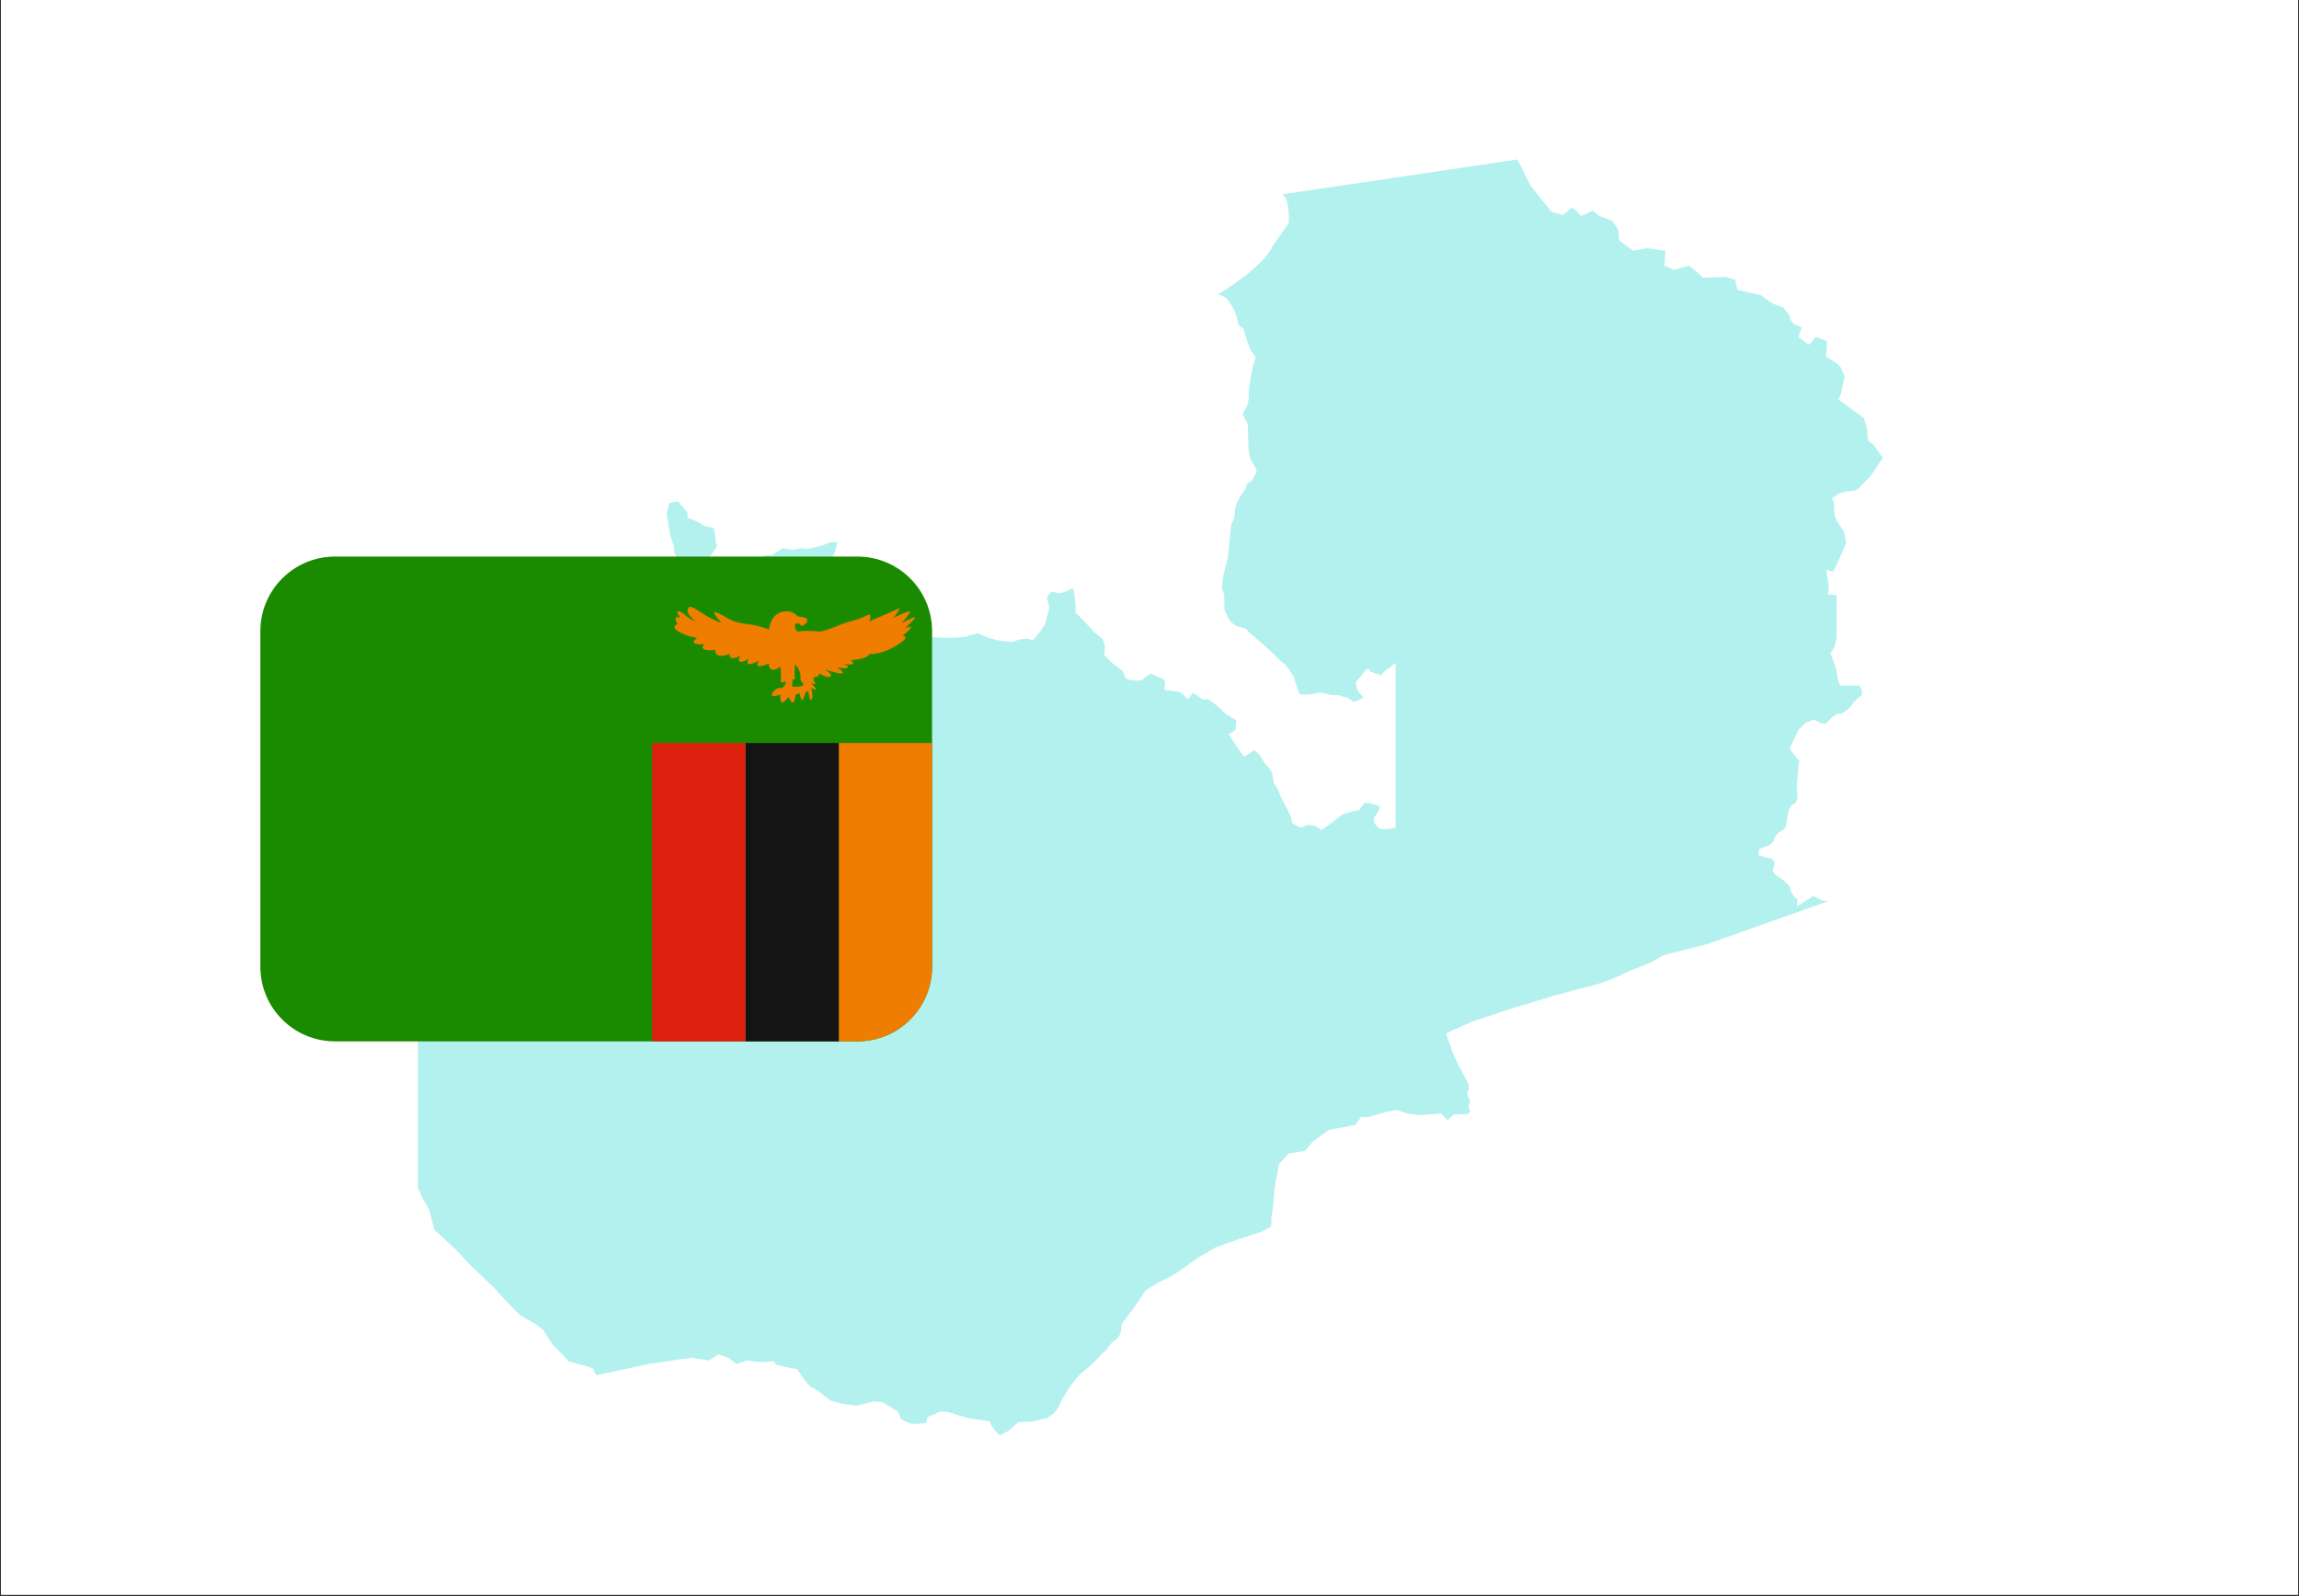 <svg xmlns="http://www.w3.org/2000/svg" xmlns:xlink="http://www.w3.org/1999/xlink" width="1080" zoomAndPan="magnify" viewBox="0 0 810 562.5" height="750" preserveAspectRatio="xMidYMid meet" version="1.0"><rect x="0" y="0" width="810" height="562.5" fill="#333333" stroke="none"/><defs><filter x="0%" y="0%" width="100%" height="100%" id="91d62bb534"><feColorMatrix values="0 0 0 0 1 0 0 0 0 1 0 0 0 0 1 0 0 0 1 0" color-interpolation-filters="sRGB"/></filter><clipPath id="7fc9e22365"><path d="M 0.359 0 L 809.641 0 L 809.641 562 L 0.359 562 Z M 0.359 0 " clip-rule="nonzero"/></clipPath><mask id="da033ee07b"><g filter="url(#91d62bb534)"><rect x="-81" width="972" fill="#000000" y="-56.25" height="675" fill-opacity="0.3"/></g></mask><clipPath id="2839099b19"><path d="M 0.629 0.199 L 517.359 0.199 L 517.359 449.801 L 0.629 449.801 Z M 0.629 0.199 " clip-rule="nonzero"/></clipPath><clipPath id="d8d7641718"><rect x="0" width="518" y="0" height="450"/></clipPath><clipPath id="3ad512bf63"><path d="M 91.668 196.148 L 328.461 196.148 L 328.461 366.996 L 91.668 366.996 Z M 91.668 196.148 " clip-rule="nonzero"/></clipPath><clipPath id="1c72b99f59"><path d="M 295 261 L 328.461 261 L 328.461 366.996 L 295 366.996 Z M 295 261 " clip-rule="nonzero"/></clipPath><clipPath id="69188e902c"><path d="M 262 261 L 296 261 L 296 366.996 L 262 366.996 Z M 262 261 " clip-rule="nonzero"/></clipPath><clipPath id="699fbee073"><path d="M 229 261 L 263 261 L 263 366.996 L 229 366.996 Z M 229 261 " clip-rule="nonzero"/></clipPath></defs><g clip-path="url(#7fc9e22365)"><path fill="#ffffff" d="M 0.359 0 L 809.641 0 L 809.641 562 L 0.359 562 Z M 0.359 0 " fill-opacity="1" fill-rule="nonzero"/><path fill="#ffffff" d="M 0.359 0 L 809.641 0 L 809.641 562 L 0.359 562 Z M 0.359 0 " fill-opacity="1" fill-rule="nonzero"/></g><g mask="url(#da033ee07b)"><g transform="matrix(1, 0, 0, 1, 146, 56)"><g clip-path="url(#d8d7641718)"><g clip-path="url(#2839099b19)"><path fill="#00cfc8" d="M 305.883 12.461 L 388.637 0.199 L 393.234 9.395 L 400.586 18.59 L 404.574 19.816 L 407.637 17.363 C 408.555 17.055 411.008 20.121 411.008 20.121 L 415.297 18.281 L 417.445 20.121 L 421.734 21.652 C 422.961 22.879 424.188 25.023 424.188 25.023 L 424.492 28.703 L 429.398 32.383 L 434.301 31.461 L 440.738 32.383 L 440.43 37.59 L 443.801 39.125 L 449.012 37.59 L 452.078 40.043 L 453.918 41.879 L 461.883 41.574 L 465.258 42.496 L 466.176 46.172 L 474.453 48.012 L 476.902 49.848 L 478.742 51.074 L 482.113 52.301 C 483.34 53.527 484.566 55.367 484.566 55.367 C 484.566 57.207 486.402 58.43 486.402 58.43 L 488.855 59.352 L 487.629 62.723 L 491.309 65.48 L 493.758 62.723 L 497.742 64.254 L 497.438 69.773 L 500.504 71.609 L 502.34 73.145 L 503.875 76.516 L 503.566 78.352 L 502.648 82.645 L 501.727 84.789 L 510.617 91.227 L 511.84 95.211 L 512.145 99.191 L 514.293 101.031 L 517.359 105.324 L 513.066 111.758 L 510 114.824 C 508.773 116.664 507.246 116.969 507.246 116.969 L 504.18 117.277 L 502.031 117.891 L 499.277 119.727 C 499.277 119.727 500.195 120.035 500.195 122.18 C 500.195 124.324 500.504 126.164 500.504 126.164 C 501.422 128.309 503.566 131.066 503.566 131.066 L 504.484 135.359 L 501.113 143.02 L 499.887 145.473 L 497.438 144.859 L 498.355 150.988 L 498.051 153.441 L 501.113 153.746 L 501.113 168.457 L 500.504 171.523 L 498.969 174.281 L 500.195 177.652 L 501.113 180.41 L 501.422 183.168 L 502.34 185.621 L 508.773 185.621 C 510.309 186.234 510 188.992 510 188.992 C 506.938 191.141 506.02 192.977 506.02 192.977 C 504.484 194.816 502.953 195.43 502.953 195.43 C 500.809 195.43 499.277 196.961 499.277 196.961 L 497.129 199.109 L 495.289 198.801 L 493.145 197.574 L 490.082 198.801 L 487.629 201.254 L 484.566 207.688 L 486.711 210.754 L 487.938 211.977 L 487.324 217.496 L 487.016 221.785 L 487.324 224.238 C 487.324 224.238 487.324 226.691 486.098 227.305 C 484.871 227.914 484.258 229.449 484.258 229.449 L 483.645 232.512 L 483.34 234.965 C 483.34 234.965 482.727 236.496 481.195 237.109 C 479.66 237.723 479.047 239.871 479.047 239.871 C 478.434 241.707 476.902 242.016 476.902 242.016 L 473.836 243.242 L 473.531 245.387 C 476.289 246.305 478.434 246.613 478.434 246.613 L 479.355 248.145 L 478.742 250.289 C 477.516 251.516 482.113 253.965 482.113 253.965 L 484.566 256.418 L 485.176 258.562 C 485.484 259.484 487.324 261.016 487.324 261.016 L 487.016 263.469 L 492.84 259.789 L 495.906 261.324 L 498.051 261.629 L 455.754 276.648 L 440.125 280.633 L 435.223 283.391 L 428.172 286.148 L 422.348 288.906 L 417.137 290.746 L 402.121 294.73 L 384.957 299.938 L 373.004 303.926 L 365.344 307.297 L 363.504 308.215 L 365.957 315.266 L 367.793 319.246 L 369.633 322.617 L 371.473 326.297 L 371.473 328.137 C 370.246 329.668 372.086 332.121 372.086 332.121 C 370.859 333.957 372.086 335.797 372.086 335.797 L 370.859 336.719 L 366.57 336.719 C 365.035 337.328 364.117 338.863 364.117 338.863 L 361.664 336.41 L 354.309 337.023 L 349.711 336.41 L 346.34 335.184 L 342.664 335.797 L 336.227 337.637 L 333.469 337.637 L 331.629 340.395 L 322.129 342.234 L 316.305 346.523 L 313.852 349.59 L 308.031 350.508 L 304.66 354.188 L 303.129 362.461 L 302.512 369.512 L 301.902 373.496 L 301.902 376.254 L 298.531 378.094 L 290.867 380.543 L 282.285 383.609 L 275.543 387.594 L 270.945 390.965 L 267.27 393.418 C 267.27 393.418 264.512 394.949 263.59 395.258 C 262.672 395.562 257.77 398.629 257.77 398.629 L 253.172 405.371 L 249.188 410.578 L 248.879 413.645 C 248.879 413.645 248.266 415.484 246.734 416.402 C 245.203 417.32 243.977 419.773 243.055 420.387 C 242.137 421 239.379 424.371 238.152 425.289 C 236.926 426.207 233.555 429.273 233.555 429.273 L 230.797 432.953 L 228.344 436.938 L 226.812 440 L 225.586 441.84 L 223.137 443.68 L 218.23 444.906 L 212.715 445.211 L 209.344 448.277 L 206.277 449.809 C 203.828 447.969 202.602 444.906 202.602 444.906 L 194.633 443.68 L 189.727 442.148 L 187.582 441.535 L 185.129 441.535 L 180.84 443.371 L 180.227 445.52 L 175.938 445.824 C 174.098 445.824 171.34 443.984 171.34 443.984 L 170.422 441.535 L 164.902 438.164 L 161.84 437.855 L 156.016 439.391 L 150.805 438.773 L 146.516 437.551 L 142.223 434.18 L 139.465 432.648 L 137.32 430.195 L 134.867 426.516 L 131.496 425.902 L 127.512 424.984 L 126.594 423.758 L 121.996 424.062 L 117.398 423.453 L 113.414 424.68 L 110.656 422.531 L 106.98 421.309 L 103.914 423.453 L 97.785 422.531 L 92.879 423.145 L 82.766 424.68 L 64.07 428.66 L 62.844 426.207 L 61.008 425.598 L 54.266 423.758 L 52.73 421.918 C 51.199 420.387 48.746 417.938 48.746 417.938 L 45.375 412.723 L 42.617 410.578 L 39.859 409.047 L 37.715 407.82 C 36.18 406.902 27.906 397.707 27.906 397.707 L 19.633 389.738 L 14.727 384.527 L 9.516 379.625 L 7.066 377.48 L 5.227 370.43 L 2.773 366.141 L 1.242 362.461 L 1.242 279.711 L 0.629 216.27 L 91.348 216.27 L 88.59 211.977 L 85.523 210.141 L 84.91 207.688 L 84.91 204.012 L 85.832 201.254 L 87.059 196.043 L 87.668 193.285 L 91.043 192.363 C 91.961 190.523 92.574 188.688 92.574 188.688 L 92.266 185.008 L 90.121 181.332 L 88.281 178.879 L 87.977 176.43 L 88.895 168.152 L 89.508 165.086 L 89.508 161.41 L 88.281 157.73 L 87.059 155.281 L 90.121 149.762 L 91.043 146.086 L 91.652 143.941 L 93.188 142.102 L 91.652 139.035 L 91.348 136.277 L 90.121 132.602 L 89.508 128.922 L 88.895 125.246 L 89.816 121.262 L 92.879 120.648 C 94.414 122.488 96.25 124.633 96.25 124.633 L 96.25 126.469 L 98.703 127.391 L 102.688 129.535 C 103.914 129.535 105.445 130.148 105.445 130.148 C 106.059 131.988 106.059 134.438 106.059 134.438 L 106.672 136.582 L 104.527 139.648 C 102.688 141.18 102.688 141.18 102.688 141.18 L 106.059 144.246 L 108.203 146.695 C 109.43 147.004 113.414 146.391 113.414 146.391 L 118.625 141.797 L 123.836 139.648 L 125.98 139.648 L 129.656 137.199 L 133.336 137.809 L 136.398 137.199 L 138.547 137.504 L 142.223 136.582 L 145.289 135.664 C 147.434 134.438 148.965 135.359 148.965 135.359 L 148.047 139.035 L 146.207 141.488 L 146.82 145.777 L 148.352 149.762 C 148.047 150.988 148.047 150.988 148.047 150.988 L 150.5 154.359 L 152.949 156.199 C 152.949 156.199 153.871 157.117 154.484 158.039 C 155.098 158.957 155.711 160.184 155.711 160.184 L 161.531 159.266 L 163.984 161.41 L 166.742 162.637 L 169.195 162.328 L 171.953 162.637 L 174.406 165.086 C 175.324 166.621 177.164 168.152 177.164 168.152 C 178.695 168.766 181.762 168.457 181.762 168.457 L 186.051 168.766 L 189.727 168.766 L 194.324 168.457 C 196.164 167.539 198.617 167.23 198.617 167.23 L 202.293 168.766 L 205.664 169.684 L 210.875 170.297 C 213.023 169.07 216.086 169.07 216.086 169.07 L 217.926 169.684 L 220.684 166.312 L 222.215 163.859 L 223.137 160.488 L 223.746 158.039 L 222.828 154.664 L 224.363 152.52 L 227.426 153.133 L 229.262 152.52 L 232.023 151.293 C 232.637 152.52 232.941 157.426 232.941 157.426 L 232.941 159.879 L 236.008 162.941 L 239.992 167.23 L 242.445 169.07 L 243.363 171.828 L 243.055 174.895 L 245.816 177.652 L 249.492 180.41 L 250.719 183.168 C 252.559 184.09 256.234 183.781 256.234 183.781 C 257.461 182.559 259.301 181.332 259.301 181.332 L 264.203 183.477 L 264.512 185.316 L 264.203 187.152 L 269.414 187.77 C 271.254 188.688 272.48 190.523 272.48 190.523 L 274.316 188.074 L 277.688 190.523 L 279.836 190.523 L 281.98 192.059 L 284.125 193.895 L 285.965 195.738 L 289.645 197.883 C 289.336 199.414 289.336 201.254 289.336 201.254 L 286.883 202.785 L 290.562 208.301 L 292.094 210.449 C 293.016 210.754 295.77 208.301 295.77 208.301 L 297.609 209.832 L 299.758 213.203 C 301.289 214.738 302.207 216.27 302.207 216.27 L 302.82 219.945 L 304.352 222.398 L 305.273 224.852 L 308.645 231.285 L 309.258 234.047 L 311.402 235.273 C 312.629 236.191 314.465 234.656 314.465 234.656 L 317.223 234.965 L 319.676 236.496 L 323.047 234.047 L 327.031 230.98 L 330.098 230.062 L 332.855 229.449 L 334.695 226.996 C 336.84 226.691 340.211 228.223 340.211 228.223 C 339.902 230.062 338.066 232.207 338.066 232.207 C 337.453 234.656 340.52 236.191 340.52 236.191 L 343.582 236.191 L 345.727 235.578 L 345.727 177.652 L 342.355 180.105 L 340.52 181.945 L 336.84 180.719 C 336.84 180.719 336.227 178.57 334.695 180.719 C 333.16 182.863 331.629 184.395 331.629 184.395 L 332.242 187.152 L 334.387 189.914 L 331.016 191.445 L 328.871 189.914 L 325.5 188.992 L 323.355 188.992 L 320.902 188.379 C 320.902 188.379 319.371 187.77 317.223 188.379 C 315.078 188.992 312.016 188.688 312.016 188.688 C 310.789 186.234 309.871 182.559 309.871 182.559 C 309.871 182.559 307.418 178.57 306.5 177.961 C 305.578 177.348 304.047 175.812 302.82 174.59 C 301.594 173.363 298.531 170.602 298.531 170.602 L 294.852 167.539 L 292.707 165.395 L 289.949 164.781 C 289.949 164.781 287.496 163.555 286.883 162.023 C 286.273 160.488 285.352 159.879 285.352 158.039 C 285.352 156.199 285.352 153.746 285.352 153.746 L 284.43 150.988 L 285.047 146.695 L 286.578 140.57 L 287.801 128.617 C 287.801 128.617 289.027 127.082 289.027 124.938 C 289.027 122.793 289.645 121.566 290.562 119.727 C 291.48 117.891 292.707 116.664 292.707 116.664 L 293.32 114.52 L 295.16 113.293 L 296.078 111.453 C 296.078 111.453 297.305 110.531 296.387 109 C 295.465 107.469 294.543 105.629 294.543 105.629 L 293.934 103.18 L 293.625 93.371 L 291.789 90 L 293.016 87.855 C 293.016 87.855 294.238 85.094 293.934 83.562 C 293.625 82.031 295.465 72.836 295.465 72.836 L 296.387 69.773 L 294.852 67.625 C 294.852 67.625 293.934 65.789 293.32 63.949 C 292.707 62.109 292.094 59.656 292.094 59.656 C 292.094 59.656 290.562 59.352 290.254 57.82 C 289.949 56.285 289.336 54.445 289.336 54.445 L 287.801 51.383 L 285.965 48.93 L 283.207 47.703 C 283.207 47.703 298.836 38.508 302.512 30.539 L 308.031 22.574 C 308.031 22.574 308.645 14.605 305.883 12.461 " fill-opacity="1" fill-rule="nonzero"/></g></g></g></g><g clip-path="url(#3ad512bf63)"><path fill="#1a8a00" d="M 302.102 196.148 L 118.027 196.148 C 103.508 196.148 91.734 207.918 91.734 222.434 L 91.734 340.711 C 91.734 355.227 103.508 366.996 118.027 366.996 L 302.102 366.996 C 316.621 366.996 328.395 355.227 328.395 340.711 L 328.395 222.434 C 328.395 207.918 316.621 196.148 302.102 196.148 Z M 302.102 196.148 " fill-opacity="1" fill-rule="nonzero"/></g><g clip-path="url(#1c72b99f59)"><path fill="#ef7d00" d="M 295.527 366.996 L 302.102 366.996 C 316.621 366.996 328.395 355.227 328.395 340.711 L 328.395 261.859 L 295.527 261.859 Z M 295.527 366.996 " fill-opacity="1" fill-rule="nonzero"/></g><g clip-path="url(#69188e902c)"><path fill="#141414" d="M 262.656 261.859 L 295.527 261.859 L 295.527 366.996 L 262.656 366.996 Z M 262.656 261.859 " fill-opacity="1" fill-rule="nonzero"/></g><g clip-path="url(#699fbee073)"><path fill="#de200f" d="M 229.785 261.859 L 262.656 261.859 L 262.656 366.996 L 229.785 366.996 Z M 229.785 261.859 " fill-opacity="1" fill-rule="nonzero"/></g><path fill="#ef7d00" d="M 322.367 217.543 C 321.652 217.406 317.66 219.68 317.66 219.68 C 317.66 219.68 321.367 215.406 320.516 215.406 C 319.66 215.406 314.82 217.68 314.82 217.68 C 314.82 217.68 317.812 213.98 316.812 214.41 C 315.812 214.836 310.398 217.254 306.27 218.984 C 306.848 218.004 306.695 216.539 306.27 216.539 C 305.848 216.539 303.414 218.102 299.715 218.965 C 296.008 219.816 290.457 222.953 288.031 222.523 C 285.613 222.098 280.77 222.523 280.77 222.523 C 280.77 222.523 279.348 220.391 280.484 219.816 C 281.617 219.246 282.484 220.672 282.484 220.672 C 282.484 220.672 284.48 219.816 284.48 218.609 C 284.48 217.398 281.059 217.254 281.059 217.254 C 281.059 217.254 279.625 215.406 277.355 215.406 C 271.375 215.406 270.941 221.816 270.941 221.816 C 270.941 221.816 268.516 220.961 266.238 220.391 C 263.957 219.816 259.969 220.105 255.984 217.68 C 252 215.258 249.43 214.41 254.27 219.535 C 247.141 217.109 243.445 212.273 242.441 214.371 C 241.441 216.473 245.148 218.965 245.148 218.965 C 245.148 218.965 243.152 218.398 241.449 216.828 C 239.738 215.258 237.312 214.266 239.602 217.68 C 236.609 216.828 238.746 219.961 238.746 219.961 C 238.746 219.961 236.32 220.672 238.746 222.379 C 241.164 224.09 245.582 224.805 245.582 224.805 C 245.582 224.805 243.586 226.223 244.867 226.797 C 246.148 227.367 248.293 226.941 248.293 226.941 C 248.293 226.941 246.582 228.359 248.293 228.93 C 250 229.504 252.137 228.93 252.137 228.93 C 252.137 228.93 251.43 230.355 253.129 230.996 C 254.848 231.637 257.555 230.211 257.555 230.211 C 257.555 230.211 256.273 231.066 257.555 231.777 C 258.836 232.484 260.828 230.996 260.828 230.996 C 260.828 230.996 259.691 232.914 260.828 233.203 C 261.965 233.484 263.82 232.066 263.82 232.066 C 263.82 232.066 262.684 233.914 263.82 234.059 C 264.957 234.203 267.52 232.773 267.52 232.773 C 267.52 232.773 265.957 234.766 267.52 234.766 C 269.094 234.766 270.945 233.773 270.945 233.773 C 270.945 233.773 270.52 235.34 271.801 235.91 C 273.082 236.48 274.93 234.91 274.93 234.91 C 274.93 234.91 275.363 237.906 275.074 239.609 C 274.793 241.316 276.922 240.035 276.922 240.035 C 276.922 240.035 276.633 242.598 274.922 242.461 C 273.215 242.316 271.5 244.598 272.078 245.168 C 272.648 245.738 274.922 244.742 274.922 244.742 C 274.922 244.742 274.785 247.875 275.633 247.613 C 276.488 247.352 277.914 245.594 277.914 245.594 C 277.914 245.594 278.77 247.875 279.348 247.594 C 279.918 247.305 280.203 246.027 280.203 245.312 C 280.203 244.598 281.762 244.312 281.762 244.312 C 281.762 244.312 282.188 247.16 282.758 246.609 C 283.34 246.051 283.469 244.168 284.324 243.605 C 285.18 243.039 284.895 246.875 285.75 246.594 C 286.613 246.312 286.18 243.742 285.895 242.887 C 285.613 242.035 287.609 243.598 287.465 242.887 C 287.328 242.172 285.75 240.754 285.75 240.754 C 285.75 240.754 287.742 241.469 287.176 240.754 C 286.613 240.035 286.324 238.191 287.176 238.59 C 288.031 238.992 288.75 237.336 288.75 237.336 C 288.75 237.336 291.023 239.043 292.441 238.473 C 293.863 237.906 290.598 235.91 290.598 235.91 C 290.598 235.91 295.586 237.617 296.684 237.336 C 297.789 237.047 295.008 235.199 295.008 235.199 C 295.008 235.199 298.145 235.91 298.715 235.199 C 299.281 234.484 296.676 233.918 296.676 233.918 C 296.676 233.918 300.129 234.492 300.562 233.918 C 300.988 233.348 299.57 232.637 299.57 232.637 C 299.57 232.637 305.262 232.5 306.406 230.5 C 312.105 230.645 318.371 226.094 318.941 225.094 C 319.508 224.094 317.949 224.094 317.949 224.094 C 317.949 224.094 321.375 221.387 320.941 220.961 C 320.516 220.535 318.66 221.527 318.66 221.527 C 318.66 221.527 323.078 217.68 322.367 217.543 Z M 280.059 242.035 C 278.219 242.035 279.48 241.043 279.191 240.043 C 278.902 239.043 280.188 239.906 280.043 239.043 C 279.895 238.191 280.043 234.062 280.043 234.062 C 281.473 235.488 282.18 237.344 282.043 238.762 C 281.906 240.188 282.754 240.324 283.035 241.043 C 283.324 241.758 281.906 242.035 280.059 242.035 Z M 280.059 242.035 " fill-opacity="1" fill-rule="nonzero"/></svg>